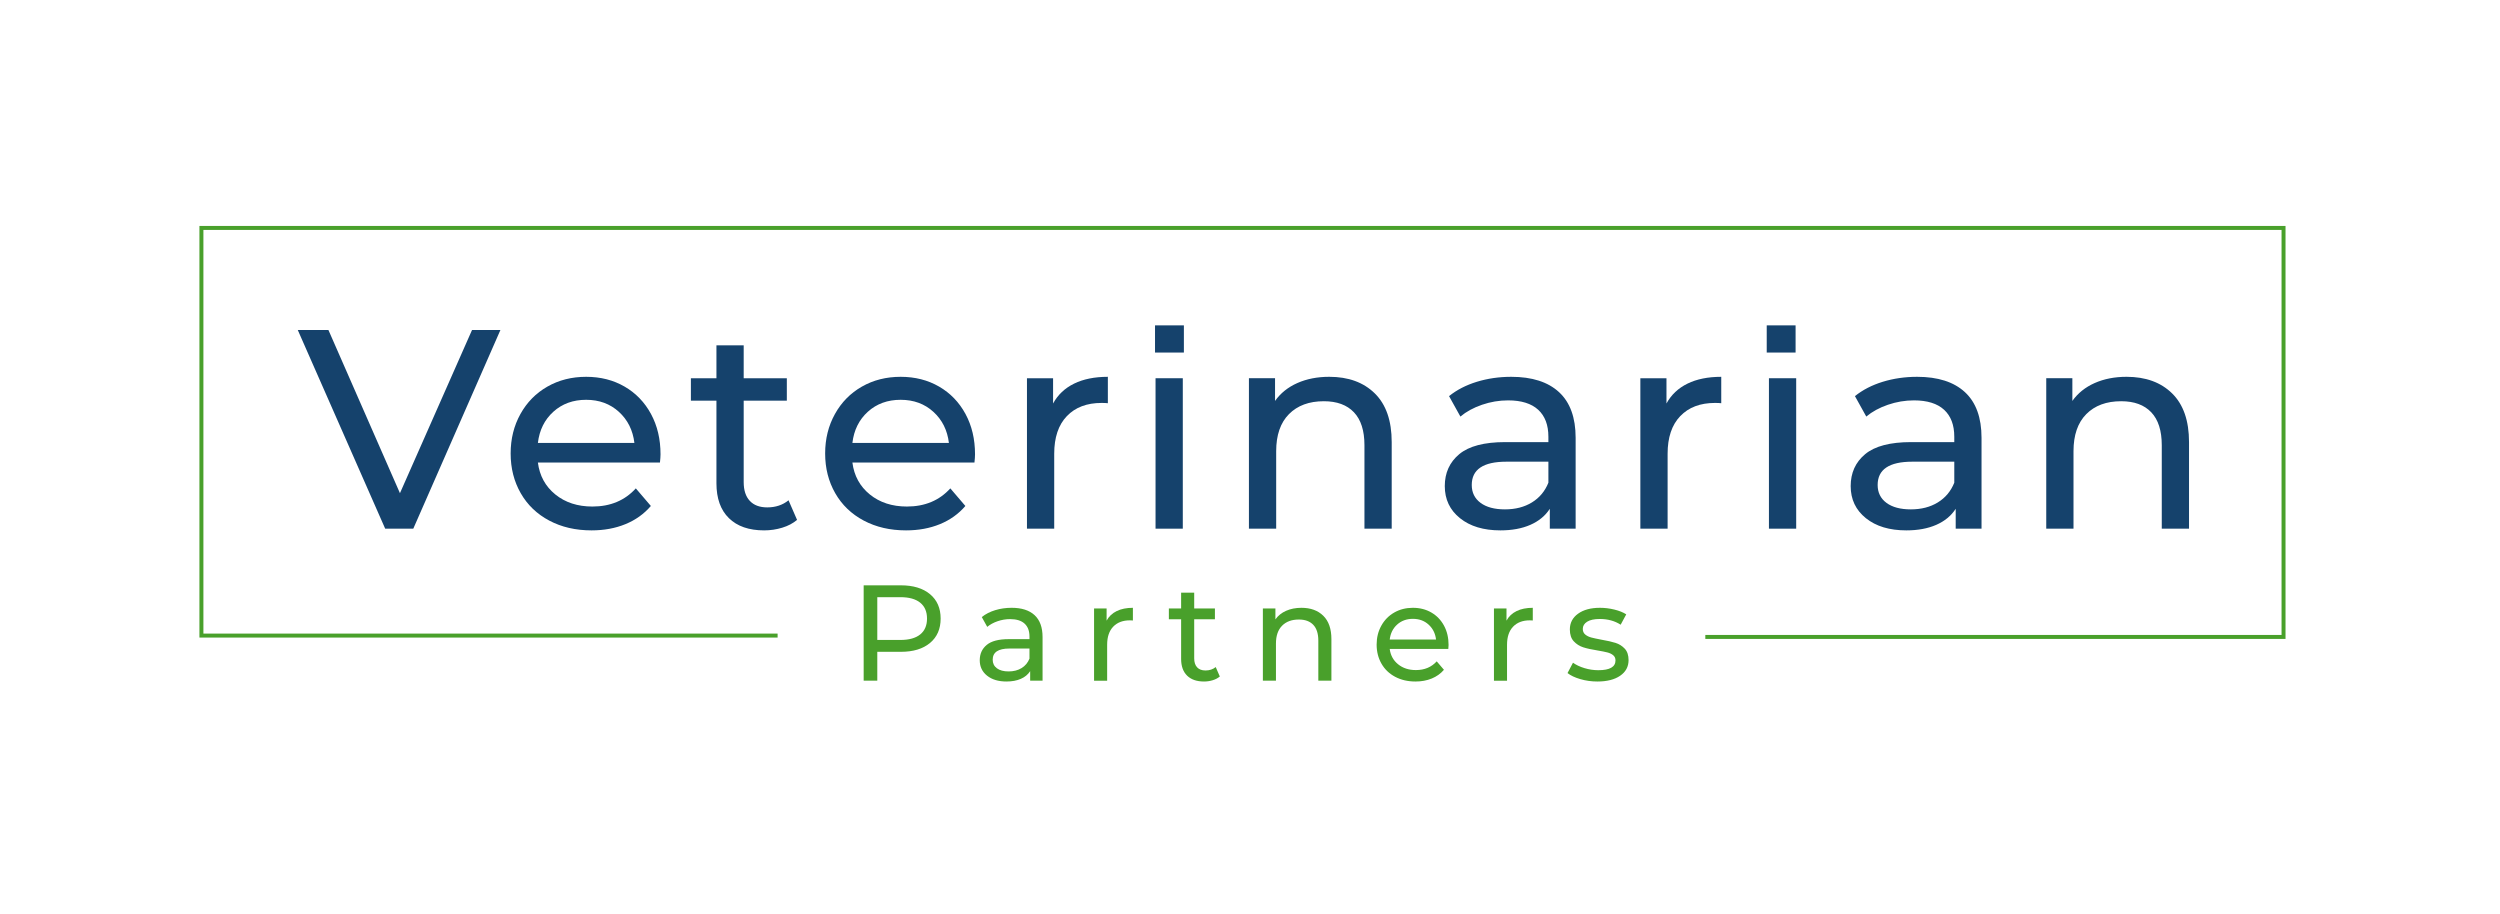 <?xml version="1.0" encoding="UTF-8"?>
<svg id="Capa_1" xmlns="http://www.w3.org/2000/svg" version="1.1" viewBox="0 0 977.435 357.318">
  <!-- Generator: Adobe Illustrator 30.0.0, SVG Export Plug-In . SVG Version: 2.1.1 Build 123)  -->
  <rect x="451.583" y="127.21" width="11.285" height="10.628" fill="#15426c"/>
  <rect x="690.743" y="127.21" width="11.285" height="10.628" fill="#15426c"/>
  <polygon points="666.736 249.803 893.581 249.803 893.581 88.339 77.971 88.339 77.971 249.273 304.023 249.273 304.023 247.717 79.527 247.717 79.527 89.895 892.026 89.895 892.026 248.247 666.736 248.247 666.736 249.803 666.736 249.803" fill="#49a02b"/>
  <g>
    <path d="M363.614,232.307c2.769,2.31,4.154,5.489,4.154,9.537s-1.386,7.227-4.154,9.537c-2.772,2.307-6.57,3.461-11.4,3.461h-9.217v11.293h-5.327v-37.289h14.545c4.829,0,8.628,1.155,11.4,3.461ZM359.779,248.05c1.775-1.437,2.662-3.507,2.662-6.206s-.887-4.768-2.662-6.206c-1.778-1.437-4.352-2.158-7.725-2.158h-9.056v16.727h9.056c3.373,0,5.947-.72,7.725-2.158Z" fill="#49a02b"/>
    <path d="M404.499,240.513c2.076,1.918,3.115,4.777,3.115,8.576v17.046h-4.847v-3.729c-.854,1.313-2.07,2.316-3.65,3.009s-3.452,1.039-5.619,1.039c-3.161,0-5.692-.763-7.592-2.291-1.899-1.526-2.851-3.531-2.851-6.017s.906-4.483,2.717-5.993,4.689-2.264,8.631-2.264h8.096v-1.012c0-2.203-.638-3.89-1.918-5.06-1.276-1.173-3.161-1.76-5.647-1.76-1.668,0-3.3.277-4.899.827s-2.948,1.289-4.051,2.209l-2.13-3.835c1.456-1.17,3.197-2.067,5.221-2.69,2.024-.62,4.173-.933,6.446-.933,3.905,0,6.899.96,8.977,2.878ZM399.411,261.209c1.419-.872,2.449-2.106,3.088-3.705v-3.942h-7.883c-4.334,0-6.498,1.459-6.498,4.37,0,1.419.55,2.538,1.65,3.355s2.629,1.225,4.58,1.225,3.641-.435,5.063-1.304Z" fill="#49a02b"/>
    <path d="M436.594,238.914c1.738-.851,3.854-1.279,6.339-1.279v4.954c-.286-.033-.675-.052-1.173-.052-2.769,0-4.945.827-6.525,2.477s-2.37,4.005-2.37,7.057v14.065h-5.115v-28.233h4.902v4.741c.887-1.632,2.2-2.878,3.942-3.729Z" fill="#49a02b"/>
    <path d="M476.919,264.485c-.748.638-1.671,1.127-2.772,1.465s-2.237.504-3.41.504c-2.842,0-5.042-.763-6.604-2.291-1.565-1.526-2.346-3.711-2.346-6.552v-15.499h-4.793v-4.209h4.793v-6.178h5.115v6.178h8.099v4.209h-8.099v15.286c0,1.529.383,2.702,1.146,3.516.763.818,1.857,1.225,3.276,1.225,1.562,0,2.893-.444,3.996-1.331l1.599,3.677Z" fill="#49a02b"/>
    <path d="M517.375,240.753c2.112,2.076,3.17,5.121,3.17,9.135v16.247h-5.115v-15.66c0-2.735-.656-4.796-1.969-6.181-1.316-1.383-3.197-2.076-5.647-2.076-2.772,0-4.957.808-6.552,2.422-1.599,1.617-2.398,3.936-2.398,6.953v14.542h-5.115v-28.233h4.902v4.261c1.027-1.456,2.422-2.574,4.182-3.355,1.757-.781,3.753-1.173,5.993-1.173,3.586,0,6.437,1.039,8.549,3.118Z" fill="#49a02b"/>
    <path d="M566.25,253.724h-22.905c.319,2.486,1.41,4.483,3.276,5.993,1.863,1.51,4.182,2.264,6.95,2.264,3.373,0,6.09-1.137,8.151-3.41l2.823,3.303c-1.276,1.492-2.869,2.629-4.768,3.41s-4.021,1.17-6.364,1.17c-2.984,0-5.628-.611-7.938-1.839-2.31-1.225-4.094-2.936-5.355-5.139-1.258-2.2-1.89-4.689-1.89-7.458,0-2.735.614-5.203,1.839-7.403,1.225-2.203,2.911-3.917,5.06-5.142s4.574-1.839,7.272-1.839,5.103.614,7.218,1.839c2.112,1.225,3.762,2.939,4.954,5.142,1.188,2.2,1.784,4.723,1.784,7.564,0,.389-.036.906-.106,1.544ZM546.247,244.187c-1.65,1.492-2.62,3.446-2.902,5.859h18.113c-.286-2.377-1.252-4.322-2.905-5.832-1.65-1.51-3.702-2.264-6.151-2.264s-4.501.745-6.154,2.237Z" fill="#49a02b"/>
    <path d="M592.939,238.914c1.738-.851,3.854-1.279,6.339-1.279v4.954c-.286-.033-.675-.052-1.173-.052-2.769,0-4.945.827-6.525,2.477s-2.37,4.005-2.37,7.057v14.065h-5.115v-28.233h4.902v4.741c.887-1.632,2.2-2.878,3.942-3.729Z" fill="#49a02b"/>
    <path d="M617.868,265.521c-2.13-.62-3.799-1.41-5.005-2.37l2.13-4.048c1.243.887,2.75,1.599,4.528,2.13,1.775.535,3.568.799,5.379.799,4.477,0,6.713-1.276,6.713-3.835,0-.851-.304-1.526-.906-2.024-.605-.495-1.358-.86-2.264-1.091s-2.194-.489-3.863-.772c-2.273-.356-4.13-.763-5.568-1.225s-2.671-1.243-3.702-2.346c-1.03-1.1-1.544-2.644-1.544-4.635,0-2.556,1.064-4.607,3.194-6.151,2.133-1.547,4.99-2.319,8.576-2.319,1.884,0,3.765.231,5.647.693,1.884.462,3.428,1.085,4.635,1.866l-2.182,4.048c-2.31-1.492-5.027-2.237-8.151-2.237-2.167,0-3.817.356-4.954,1.064-1.137.711-1.705,1.653-1.705,2.823,0,.924.319,1.653.957,2.185.641.532,1.431.924,2.37,1.17.942.249,2.264.535,3.969.854,2.273.392,4.112.808,5.513,1.252,1.404.444,2.601,1.197,3.598,2.264.994,1.064,1.489,2.556,1.489,4.474,0,2.559-1.091,4.592-3.276,6.099-2.182,1.51-5.157,2.264-8.923,2.264-2.307,0-4.528-.31-6.659-.933Z" fill="#49a02b"/>
  </g>
  <g>
    <path d="M195.655,129.014l-34.071,77.685h-10.986l-34.183-77.685h11.986l27.968,63.811,28.187-63.811h11.099Z" fill="#15426c"/>
    <path d="M258.023,180.842h-47.722c.666,5.179,2.942,9.339,6.826,12.484,3.884,3.145,8.713,4.717,14.484,4.717,7.026,0,12.685-2.367,16.979-7.102l5.881,6.88c-2.662,3.106-5.975,5.476-9.932,7.102-3.96,1.629-8.379,2.44-13.262,2.44-6.215,0-11.728-1.276-16.536-3.829-4.811-2.553-8.528-6.121-11.153-10.71-2.626-4.586-3.939-9.765-3.939-15.536,0-5.695,1.276-10.837,3.829-15.426,2.55-4.586,6.063-8.157,10.543-10.71,4.474-2.553,9.524-3.829,15.147-3.829s10.637,1.276,15.037,3.829,7.841,6.124,10.321,10.71c2.48,4.589,3.72,9.84,3.72,15.761,0,.814-.076,1.884-.222,3.218ZM216.351,160.975c-3.443,3.109-5.458,7.178-6.051,12.208h37.733c-.593-4.957-2.608-9.008-6.048-12.153-3.44-3.142-7.713-4.717-12.819-4.717s-9.376,1.556-12.816,4.662Z" fill="#15426c"/>
    <path d="M311.626,203.258c-1.553,1.331-3.477,2.349-5.771,3.051s-4.662,1.055-7.102,1.055c-5.92,0-10.506-1.589-13.761-4.771-3.258-3.182-4.884-7.731-4.884-13.651v-32.293h-9.986v-8.768h9.986v-12.873h10.655v12.873h16.867v8.768h-16.867v31.849c0,3.182.793,5.625,2.386,7.324,1.589,1.705,3.866,2.553,6.826,2.553,3.255,0,6.03-.924,8.324-2.775l3.328,7.658Z" fill="#15426c"/>
    <path d="M380.986,180.842h-47.722c.666,5.179,2.942,9.339,6.826,12.484s8.713,4.717,14.484,4.717c7.026,0,12.685-2.367,16.979-7.102l5.881,6.88c-2.662,3.106-5.975,5.476-9.932,7.102-3.96,1.629-8.379,2.44-13.262,2.44-6.215,0-11.728-1.276-16.536-3.829-4.811-2.553-8.528-6.121-11.153-10.71-2.626-4.586-3.939-9.765-3.939-15.536,0-5.695,1.276-10.837,3.829-15.426,2.55-4.586,6.063-8.157,10.543-10.71,4.474-2.553,9.524-3.829,15.147-3.829s10.637,1.276,15.037,3.829c4.401,2.553,7.841,6.124,10.321,10.71,2.48,4.589,3.72,9.84,3.72,15.761,0,.814-.076,1.884-.222,3.218ZM339.315,160.975c-3.443,3.109-5.458,7.178-6.051,12.208h37.733c-.593-4.957-2.608-9.008-6.048-12.153-3.44-3.142-7.713-4.717-12.819-4.717s-9.376,1.556-12.816,4.662Z" fill="#15426c"/>
    <path d="M419.938,149.989c3.623-1.775,8.026-2.665,13.205-2.665v10.324c-.593-.073-1.404-.112-2.44-.112-5.771,0-10.302,1.72-13.594,5.16-3.294,3.44-4.938,8.342-4.938,14.706v29.297h-10.655v-58.818h10.211v9.877c1.848-3.401,4.586-5.993,8.212-7.768Z" fill="#15426c"/>
    <path d="M451.787,147.88h10.655v58.818h-10.655v-58.818Z" fill="#15426c"/>
    <path d="M537.516,153.818c4.401,4.328,6.604,10.673,6.604,19.031v33.849h-10.655v-32.627c0-5.695-1.368-9.986-4.106-12.873-2.738-2.884-6.659-4.328-11.761-4.328-5.771,0-10.324,1.684-13.651,5.048-3.331,3.367-4.993,8.196-4.993,14.484v30.296h-10.655v-58.818h10.211v8.877c2.143-3.033,5.048-5.361,8.71-6.99,3.662-1.626,7.826-2.443,12.484-2.443,7.473,0,13.411,2.167,17.812,6.494Z" fill="#15426c"/>
    <path d="M609.542,153.317c4.328,3.996,6.491,9.953,6.491,17.87v35.511h-10.099v-7.768c-1.775,2.738-4.309,4.826-7.601,6.27-3.294,1.444-7.197,2.164-11.71,2.164-6.586,0-11.855-1.589-15.812-4.771-3.96-3.182-5.938-7.361-5.938-12.542s1.887-9.339,5.659-12.484c3.775-3.142,9.768-4.717,17.979-4.717h16.87v-2.106c0-4.589-1.334-8.102-3.996-10.546-2.662-2.44-6.586-3.662-11.764-3.662-3.477,0-6.88.574-10.208,1.72-3.331,1.149-6.142,2.683-8.436,4.607l-4.437-7.99c3.033-2.443,6.659-4.309,10.874-5.607,4.218-1.292,8.695-1.942,13.43-1.942,8.139,0,14.372,2,18.699,5.993ZM598.945,196.432c2.957-1.811,5.103-4.382,6.437-7.713v-8.212h-16.426c-9.026,0-13.539,3.036-13.539,9.099,0,2.96,1.146,5.291,3.44,6.993,2.291,1.702,5.473,2.553,9.543,2.553s7.586-.906,10.546-2.72Z" fill="#15426c"/>
    <path d="M659.759,149.989c3.623-1.775,8.026-2.665,13.205-2.665v10.324c-.593-.073-1.404-.112-2.44-.112-5.771,0-10.302,1.72-13.594,5.16-3.294,3.44-4.938,8.342-4.938,14.706v29.297h-10.655v-58.818h10.211v9.877c1.848-3.401,4.586-5.993,8.212-7.768Z" fill="#15426c"/>
    <path d="M691.609,147.88h10.655v58.818h-10.655v-58.818Z" fill="#15426c"/>
    <path d="M768.236,153.317c4.328,3.996,6.491,9.953,6.491,17.87v35.511h-10.099v-7.768c-1.775,2.738-4.309,4.826-7.601,6.27-3.294,1.444-7.197,2.164-11.71,2.164-6.586,0-11.855-1.589-15.812-4.771-3.96-3.182-5.938-7.361-5.938-12.542s1.887-9.339,5.659-12.484c3.775-3.142,9.768-4.717,17.979-4.717h16.87v-2.106c0-4.589-1.334-8.102-3.996-10.546-2.662-2.44-6.586-3.662-11.764-3.662-3.477,0-6.88.574-10.208,1.72-3.331,1.149-6.142,2.683-8.436,4.607l-4.437-7.99c3.033-2.443,6.659-4.309,10.874-5.607,4.218-1.292,8.695-1.942,13.43-1.942,8.139,0,14.372,2,18.699,5.993ZM757.639,196.432c2.957-1.811,5.103-4.382,6.437-7.713v-8.212h-16.426c-9.026,0-13.539,3.036-13.539,9.099,0,2.96,1.146,5.291,3.44,6.993,2.291,1.702,5.473,2.553,9.543,2.553s7.586-.906,10.546-2.72Z" fill="#15426c"/>
    <path d="M849.248,153.818c4.401,4.328,6.604,10.673,6.604,19.031v33.849h-10.655v-32.627c0-5.695-1.368-9.986-4.106-12.873-2.738-2.884-6.659-4.328-11.761-4.328-5.771,0-10.324,1.684-13.651,5.048-3.331,3.367-4.993,8.196-4.993,14.484v30.296h-10.655v-58.818h10.211v8.877c2.143-3.033,5.048-5.361,8.71-6.99,3.662-1.626,7.826-2.443,12.484-2.443,7.473,0,13.411,2.167,17.812,6.494Z" fill="#15426c"/>
  </g>
</svg>